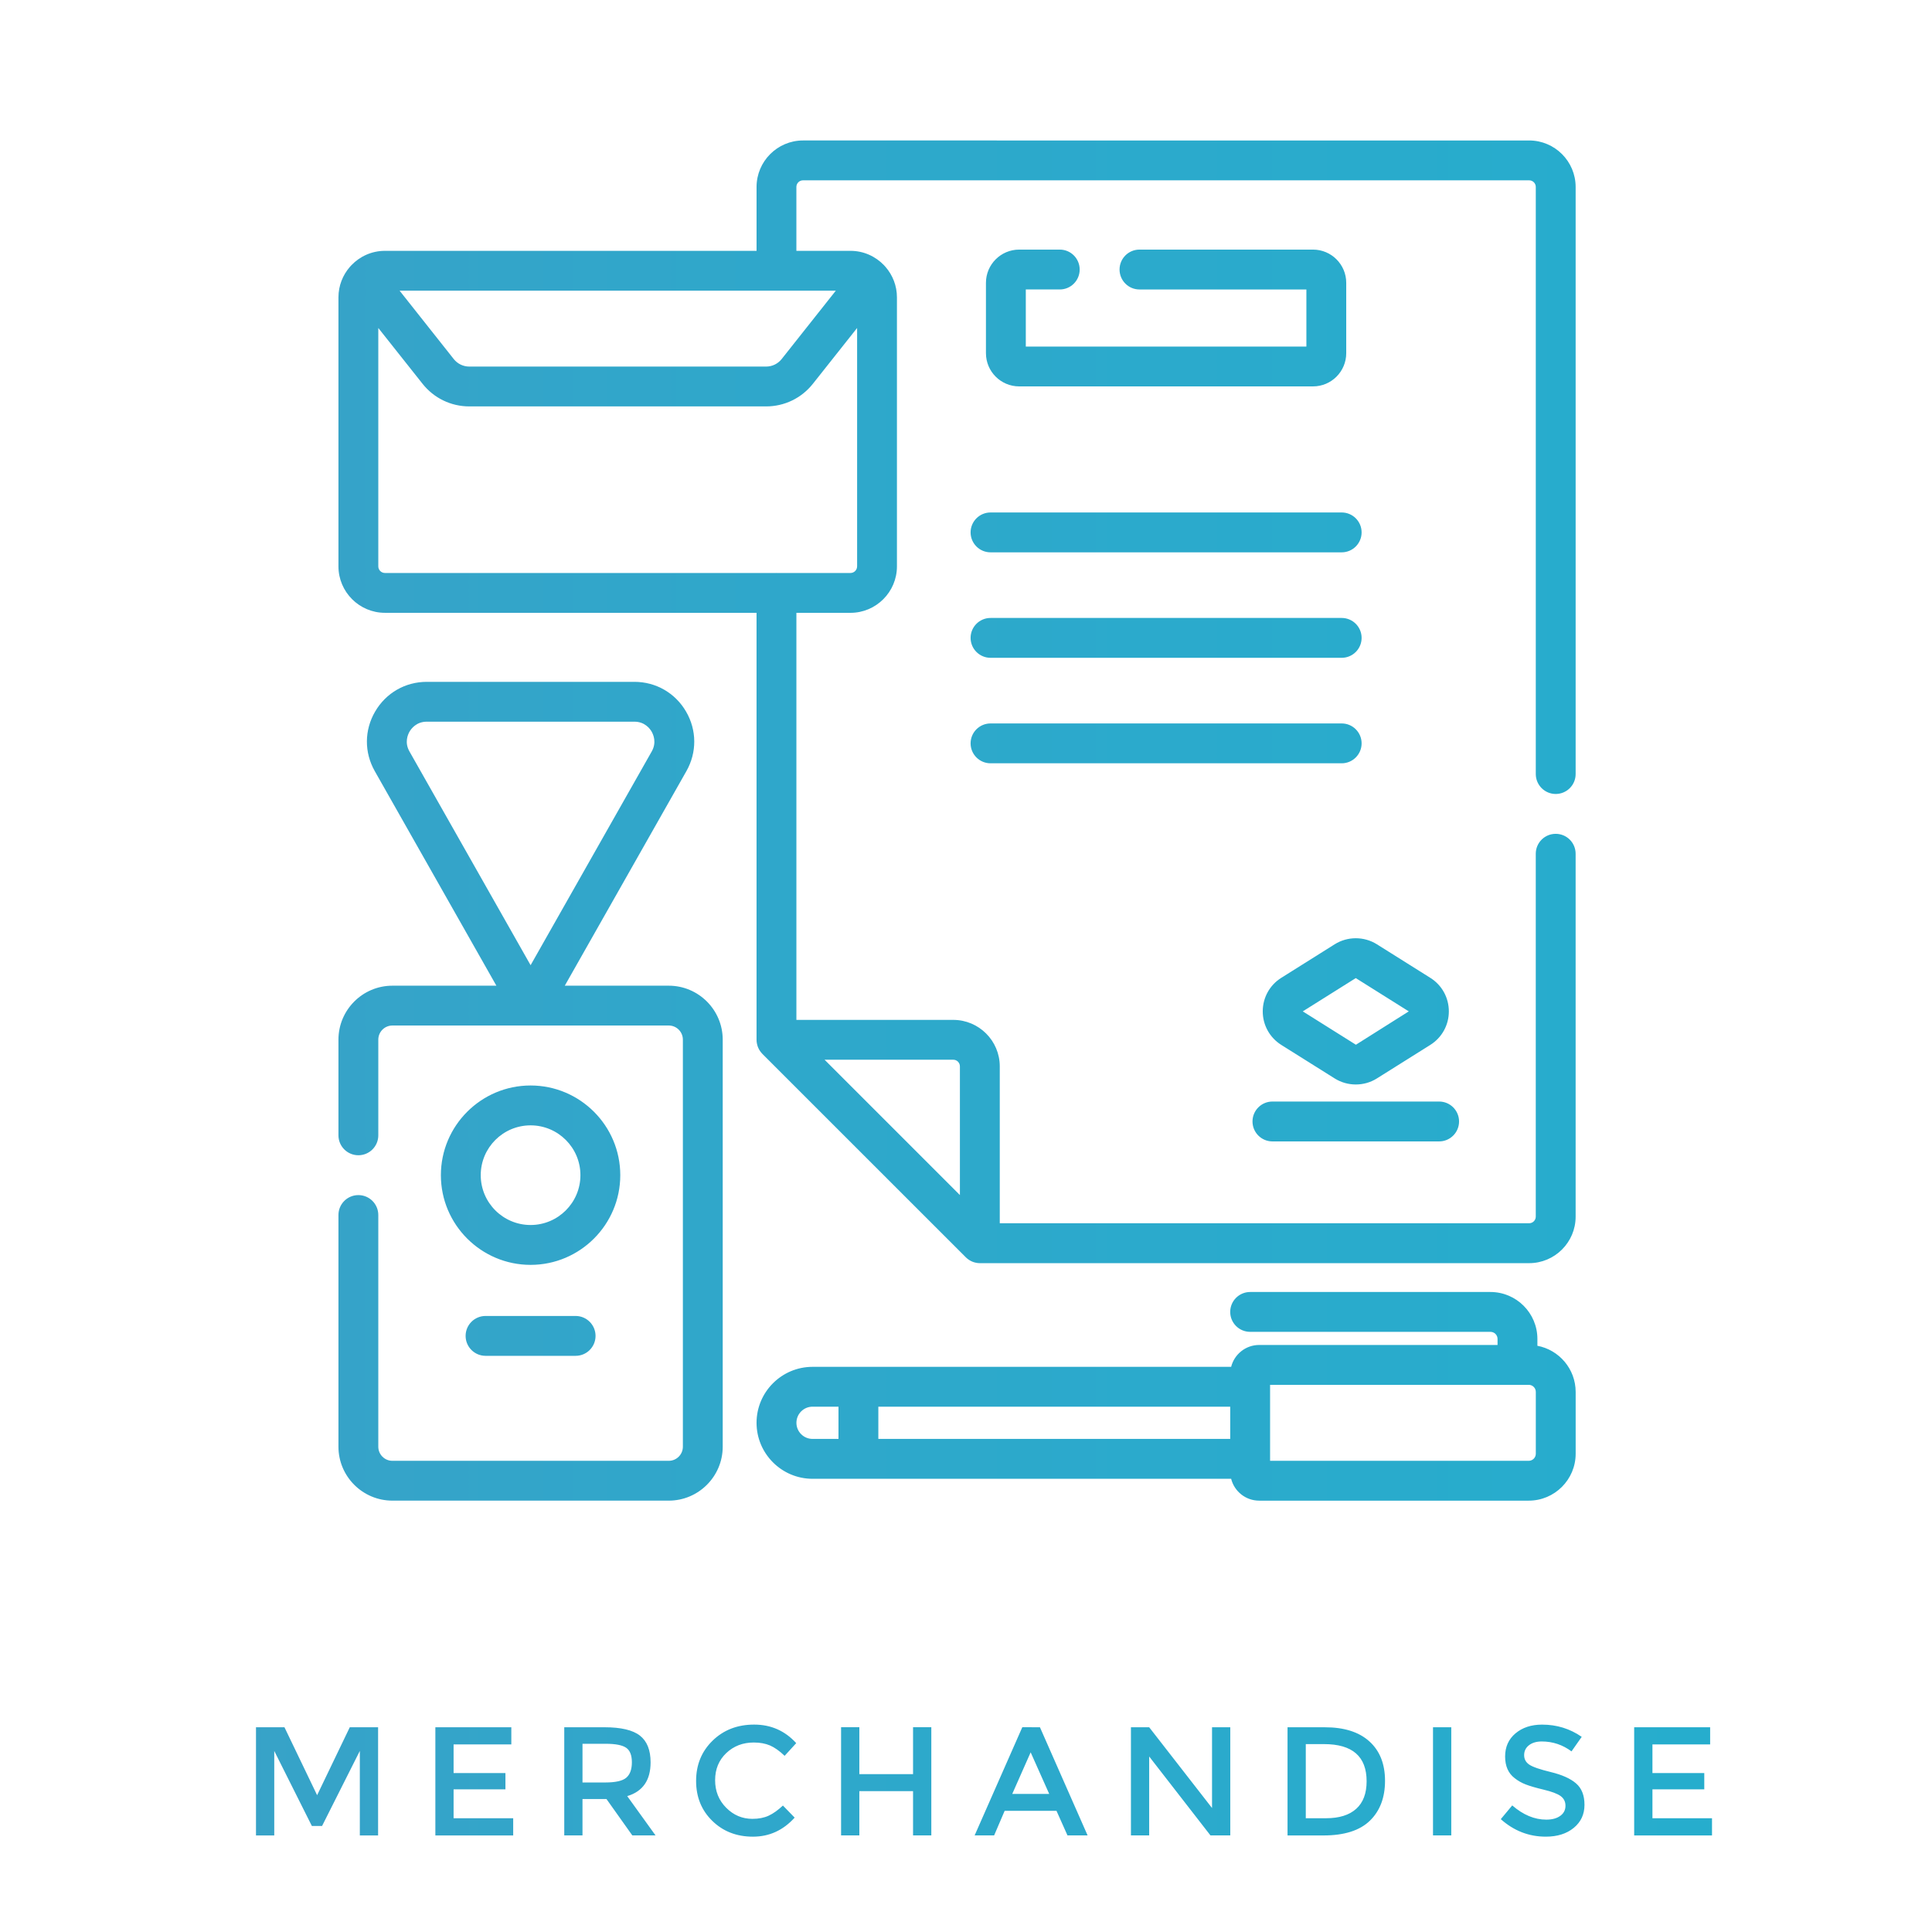 <?xml version="1.0" encoding="utf-8"?>
<!-- Generator: Adobe Illustrator 15.0.0, SVG Export Plug-In . SVG Version: 6.00 Build 0)  -->
<!DOCTYPE svg PUBLIC "-//W3C//DTD SVG 1.1//EN" "http://www.w3.org/Graphics/SVG/1.1/DTD/svg11.dtd">
<svg version="1.1" id="Layer_1" xmlns="http://www.w3.org/2000/svg" xmlns:xlink="http://www.w3.org/1999/xlink" x="0px" y="0px"
	 width="150px" height="150px" viewBox="0 0 150 150" enable-background="new 0 0 150 150" xml:space="preserve">
<g>
	<g>
		<defs>
			<rect id="SVGID_1_" width="150" height="150"/>
		</defs>
		<clipPath id="SVGID_2_">
			<use xlink:href="#SVGID_1_"  overflow="visible"/>
		</clipPath>
		
			<linearGradient id="SVGID_3_" gradientUnits="userSpaceOnUse" x1="-1166.212" y1="-24.912" x2="229.154" y2="-24.912" gradientTransform="matrix(1 0 0 -1 -96.235 51.359)">
			<stop  offset="0" style="stop-color:#B0C320"/>
			<stop  offset="0.066" style="stop-color:#B3BC26"/>
			<stop  offset="0.164" style="stop-color:#BCA736"/>
			<stop  offset="0.284" style="stop-color:#CB8550"/>
			<stop  offset="0.418" style="stop-color:#E05774"/>
			<stop  offset="0.515" style="stop-color:#F13191"/>
			<stop  offset="0.564" style="stop-color:#D54299"/>
			<stop  offset="0.679" style="stop-color:#9768AC"/>
			<stop  offset="0.784" style="stop-color:#6686BA"/>
			<stop  offset="0.876" style="stop-color:#439BC4"/>
			<stop  offset="0.951" style="stop-color:#2EA8CB"/>
			<stop  offset="1" style="stop-color:#26ADCD"/>
		</linearGradient>
		<path clip-path="url(#SVGID_2_)" fill="url(#SVGID_3_)" d="M-963.471,99.507c-0.824-0.829-2.164-0.829-2.994-0.004l-0.125,0.125
			c-0.828,0.825-0.83,2.168-0.004,2.994c0.414,0.415,0.957,0.623,1.5,0.623c0.541,0,1.082-0.206,1.496-0.619l0.125-0.124
			C-962.645,101.676-962.643,100.337-963.471,99.507z M-947.596,64.048c0-1.478-0.061-2.96-0.186-4.442
			c-1.068-12.735-6.641-24.733-15.689-33.783c-10.242-10.239-23.857-15.88-38.34-15.88c-14.48,0-28.098,5.641-38.337,15.88
			c-10.242,10.24-15.881,23.856-15.881,38.339c0,14.482,5.639,28.1,15.881,38.339c9.067,9.069,21.095,14.646,33.858,15.696
			c1.488,0.123,2.975,0.185,4.459,0.185c11.102,0,22-3.403,31.094-9.776c0.957-0.672,1.19-1.992,0.521-2.951
			c-0.674-0.957-1.994-1.189-2.953-0.52c-19.879,13.936-46.791,11.567-63.985-5.628c-19.488-19.489-19.488-51.2,0-70.688
			c9.218-9.218,21.171-14.073,33.271-14.57c0.539,13.661,6.111,26.428,15.836,36.152c9.736,9.736,22.525,15.312,36.209,15.836
			c-0.379,9.222-3.315,18.408-8.914,26.447c-0.668,0.959-0.432,2.28,0.527,2.949c0.959,0.667,2.279,0.432,2.949-0.527
			c6.328-9.086,9.695-19.961,9.682-31.032C-947.596,64.064-947.594,64.056-947.596,64.048z M-999.402,17.462l44.291,44.292
			C-978.365,59.243-996.891,40.718-999.402,17.462z M-996.375,14.499c10.932,1.186,21.547,5.956,29.908,14.319
			c8.334,8.333,13.185,18.965,14.379,29.971L-996.375,14.499z M-990.686,58.033c-0.002-0.002-0.004-0.005-0.006-0.01l-9.447-12.106
			c-0.402-0.515-1.018-0.817-1.67-0.817c-0.652,0-1.271,0.303-1.672,0.817l-9.402,12.045c-0.021,0.027-0.043,0.057-0.064,0.086
			c-2.041,2.533-3.16,5.711-3.16,8.971c0,7.884,6.414,14.297,14.299,14.297c7.883,0,14.297-6.414,14.297-14.297
			C-987.512,63.755-988.639,60.568-990.686,58.033z M-1001.811,77.082c-5.08,0-9.291-3.785-9.967-8.685h12.139
			c1.17,0,2.119-0.948,2.119-2.118s-0.949-2.117-2.119-2.117h-11.818c0.381-1.289,1.02-2.5,1.885-3.547
			c0.045-0.057,0.088-0.115,0.127-0.173l7.635-9.78l7.744,9.928c0.02,0.026,0.041,0.05,0.061,0.076
			c1.479,1.812,2.26,4.011,2.26,6.353C-991.746,72.566-996.262,77.082-1001.811,77.082z M-1041.521,64.162
			c0-1.17-0.949-2.118-2.119-2.118c-1.168,0-2.117,0.948-2.117,2.118v0.167c0.004,1.168,0.951,2.11,2.117,2.11
			c0.004,0,0.006,0,0.01,0c1.17-0.005,2.113-0.958,2.109-2.127V64.162z M-1029.889,92.243c-5.202-5.205-8.851-11.714-10.55-18.828
			c-0.271-1.138-1.412-1.84-2.549-1.568c-1.139,0.271-1.842,1.414-1.57,2.552c1.879,7.876,5.916,15.082,11.674,20.841
			c0.414,0.412,0.954,0.619,1.495,0.619c0.543,0,1.086-0.207,1.5-0.619C-1029.062,94.411-1029.062,93.07-1029.889,92.243z
			 M-1027.713,133.9l2.596,6.345l2.559-6.345h1.549l-3.375,8.397h-1.527l-3.387-8.397H-1027.713z M-1017.404,133.9h1.418v8.397
			h-1.418V133.9z M-1005.246,140.172V133.9h1.418v8.397h-1.537l-4.758-6.128v6.128h-1.418V133.9h1.418L-1005.246,140.172z
			 M-999.383,133.9h1.418v8.397h-1.418V133.9z M-993.52,142.298V133.9h1.418v7.053h3.834v1.346L-993.52,142.298L-993.52,142.298z
			 M-983.199,135.3c-0.246,0.195-0.371,0.45-0.371,0.763c0,0.313,0.131,0.56,0.396,0.738c0.266,0.182,0.826,0.375,1.688,0.584
			c0.861,0.209,1.51,0.5,1.947,0.877c0.436,0.377,0.654,0.932,0.654,1.664s-0.276,1.326-0.83,1.784
			c-0.551,0.455-1.277,0.685-2.174,0.685c-1.314,0-2.479-0.453-3.496-1.356l0.889-1.069c0.85,0.736,1.73,1.104,2.645,1.104
			c0.457,0,0.818-0.098,1.086-0.293c0.268-0.196,0.402-0.457,0.402-0.78c0-0.325-0.125-0.577-0.377-0.757
			c-0.252-0.182-0.688-0.346-1.305-0.493c-0.617-0.147-1.084-0.284-1.406-0.409c-0.32-0.123-0.604-0.285-0.853-0.486
			c-0.498-0.375-0.744-0.937-0.744-1.683c0-0.743,0.268-1.343,0.803-1.796c0.537-0.452,1.227-0.68,2.066-0.68
			c1.139,0,2.164,0.318,3.076,0.951l-0.791,1.127c-0.691-0.512-1.459-0.768-2.309-0.768
			C-982.617,135.006-982.949,135.104-983.199,135.3z M-1143.088,58.302c1.34,0,2.428,1.086,2.428,2.427
			c0,1.34-1.088,2.425-2.428,2.425c-1.338,0-2.424-1.085-2.424-2.425C-1145.512,59.388-1144.426,58.302-1143.088,58.302z
			 M-1138.242,117.975l-2.42-34.285V71.644c0-1.335-1.088-2.425-2.426-2.425c-1.336,0-2.426,1.09-2.426,2.425v9.625h-4.852V16.451
			l4.852,1.211V49.81c0,1.341,1.09,2.428,2.426,2.428c1.338,0,2.426-1.087,2.426-2.428V15.766c0-1.114-0.756-2.083-1.838-2.352
			l-9.703-2.427c-0.713-0.179-1.502-0.012-2.082,0.443c-0.582,0.455-0.932,1.171-0.932,1.911v4.852h-4.852v-2.428
			c0-1.339-1.088-2.424-2.426-2.424h-75.689c-1.342,0-2.428,1.085-2.428,2.424v2.428h-4.853v-4.852c0-0.747-0.344-1.452-0.934-1.913
			c-0.588-0.458-1.357-0.621-2.082-0.441l-9.703,2.425c-1.08,0.271-1.838,1.242-1.838,2.354v67.923l-2.42,34.283
			c-0.047,0.672,0.188,1.332,0.646,1.823c0.459,0.493,1.103,0.772,1.773,0.772h14.557c0.674,0,1.314-0.279,1.775-0.772
			c0.457-0.491,0.691-1.151,0.645-1.823l-2.42-34.283V44.879h4.852v2.425c0,1.341,1.086,2.428,2.428,2.428h75.689
			c1.338,0,2.426-1.087,2.426-2.428v-2.425h4.852v38.811l-2.422,34.285c-0.045,0.666,0.189,1.33,0.646,1.823
			c0.459,0.49,1.104,0.771,1.777,0.771h14.555c0.67,0,1.316-0.28,1.775-0.771C-1138.43,119.305-1138.193,118.641-1138.242,117.975z
			 M-1250.316,16.448V81.27h-4.852V17.662L-1250.316,16.448z M-1257.416,115.717l2.084-29.596h5.182l2.084,29.596H-1257.416z
			 M-1245.463,40.028V23.044h4.852v16.983L-1245.463,40.028L-1245.463,40.028z M-1164.92,44.879h-70.84V18.194h70.84V44.879z
			 M-1160.068,40.028V23.044h4.852v16.983L-1160.068,40.028L-1160.068,40.028z M-1152.615,115.717l2.086-29.596h5.182l2.084,29.596
			H-1152.615z M-1221.84,136.628c0,1.384-0.605,2.259-1.814,2.618l2.199,3.052h-1.803l-2.006-2.823h-1.861v2.823h-1.418V133.9h3.123
			c1.281,0,2.199,0.217,2.75,0.648C-1222.115,134.982-1221.84,135.674-1221.84,136.628z M-1223.727,137.818
			c0.289-0.25,0.434-0.647,0.434-1.196c0-0.55-0.148-0.925-0.445-1.129c-0.297-0.205-0.824-0.308-1.586-0.308h-1.801v3.004h1.766
			C-1224.559,138.189-1224.014,138.066-1223.727,137.818z M-1211.783,133.9v1.322h-4.482v2.307h4.025v1.236h-4.025v2.211h4.627
			v1.321h-6.043V133.9H-1211.783z M-1213.791,133.204h-1.225l-1.465-1.153l1.418-0.59L-1213.791,133.204z M-1204.635,135.197v7.102
			h-1.418v-7.102h-2.547V133.9h6.512v1.297H-1204.635z M-1191.48,141.139c-0.848,0.83-1.896,1.244-3.146,1.244
			s-2.299-0.414-3.148-1.244c-0.85-0.828-1.273-1.861-1.273-3.1s0.424-2.271,1.273-3.1c0.85-0.83,1.898-1.244,3.148-1.244
			s2.299,0.414,3.146,1.244c0.85,0.828,1.273,1.86,1.273,3.1C-1190.207,139.277-1190.631,140.311-1191.48,141.139z
			 M-1192.52,135.882c-0.572-0.592-1.275-0.889-2.107-0.889c-0.834,0-1.537,0.297-2.109,0.889c-0.572,0.595-0.859,1.312-0.859,2.157
			s0.287,1.564,0.859,2.156c0.572,0.593,1.275,0.89,2.109,0.89c0.832,0,1.535-0.297,2.107-0.89c0.574-0.592,0.859-1.312,0.859-2.156
			C-1191.66,137.193-1191.945,136.477-1192.52,135.882z M-1186.506,142.298V133.9h1.418v7.053h3.832v1.346L-1186.506,142.298
			L-1186.506,142.298z M-1176.186,135.3c-0.248,0.195-0.371,0.45-0.371,0.763c0,0.313,0.131,0.56,0.395,0.738
			c0.266,0.182,0.828,0.375,1.689,0.584c0.861,0.209,1.51,0.5,1.947,0.877c0.436,0.377,0.654,0.932,0.654,1.664
			s-0.277,1.326-0.83,1.784c-0.551,0.455-1.277,0.685-2.174,0.685c-1.314,0-2.479-0.453-3.496-1.356l0.889-1.069
			c0.848,0.736,1.73,1.104,2.643,1.104c0.457,0,0.818-0.098,1.088-0.293c0.268-0.196,0.402-0.457,0.402-0.78
			c0-0.325-0.127-0.577-0.379-0.757c-0.252-0.182-0.686-0.346-1.303-0.493c-0.617-0.147-1.086-0.284-1.406-0.409
			c-0.32-0.123-0.604-0.285-0.854-0.486c-0.496-0.375-0.744-0.937-0.744-1.683c0-0.743,0.27-1.343,0.805-1.796
			c0.537-0.452,1.227-0.68,2.066-0.68c1.139,0,2.162,0.318,3.076,0.951l-0.793,1.127c-0.689-0.512-1.457-0.768-2.307-0.768
			C-1175.604,135.006-1175.938,135.104-1176.186,135.3z M-805.582,101.34l-16.191-3.688c-0.309-0.068-0.631-0.068-0.939,0
			l-23.705,5.396c-1.141,0.26-1.854,1.395-1.594,2.534c0.225,0.981,1.096,1.646,2.061,1.646c0.156,0,0.314-0.017,0.473-0.053
			l23.234-5.289l15.723,3.579c1.139,0.259,2.273-0.454,2.533-1.594C-803.73,102.732-804.443,101.6-805.582,101.34z
			 M-796.465,104.702c-0.029-0.138-0.068-0.271-0.121-0.396c-0.055-0.131-0.119-0.252-0.195-0.367
			c-0.076-0.117-0.164-0.225-0.264-0.32c-0.096-0.098-0.205-0.188-0.32-0.264c-0.115-0.076-0.236-0.142-0.365-0.193
			c-0.127-0.055-0.262-0.096-0.395-0.122c-0.275-0.054-0.555-0.054-0.826,0c-0.137,0.026-0.27,0.067-0.4,0.122
			c-0.127,0.053-0.248,0.117-0.363,0.193c-0.115,0.076-0.225,0.166-0.32,0.264c-0.395,0.395-0.621,0.939-0.621,1.494
			c0,0.138,0.014,0.277,0.041,0.416c0.027,0.133,0.066,0.266,0.119,0.395c0.055,0.127,0.119,0.251,0.195,0.365
			c0.078,0.115,0.168,0.225,0.266,0.322c0.098,0.099,0.205,0.186,0.32,0.264c0.115,0.076,0.236,0.143,0.363,0.195
			c0.131,0.051,0.264,0.094,0.4,0.119c0.135,0.027,0.273,0.041,0.412,0.041c0.557,0,1.102-0.226,1.494-0.619
			c0.1-0.098,0.188-0.207,0.264-0.322c0.076-0.114,0.141-0.238,0.195-0.365c0.053-0.129,0.092-0.262,0.121-0.395
			c0.027-0.139,0.043-0.277,0.043-0.416S-796.438,104.834-796.465,104.702z M-780.08,11.017c-0.428-0.4-1.002-0.604-1.588-0.565
			c-0.832,0.056-1.664,0.111-2.496,0.165c-0.002,0-0.002,0-0.002,0c-12.664,0.806-25.477,1.225-38.078,1.242
			c-12.604-0.018-25.414-0.437-38.08-1.242c-0.832-0.054-1.664-0.109-2.496-0.165c-0.586-0.036-1.16,0.165-1.588,0.565
			c-0.43,0.4-0.674,0.96-0.674,1.546v12.799c0,1.113,0.863,2.035,1.975,2.112c0.838,0.056,1.678,0.111,2.514,0.165
			c4.457,0.283,8.971,0.522,13.449,0.709v2.962h-7.27c-1.168,0-2.115,0.947-2.115,2.116v83.249c0,0.653,0.301,1.269,0.814,1.669
			c0.513,0.401,1.186,0.543,1.816,0.385l31.654-7.949l31.654,7.949c0.17,0.043,0.344,0.064,0.516,0.064
			c0.465,0,0.926-0.156,1.301-0.449c0.514-0.4,0.814-1.016,0.814-1.669V33.426c0-1.169-0.947-2.116-2.115-2.116h-7.27v-2.962
			c4.479-0.187,8.992-0.426,13.447-0.709c0.84-0.054,1.678-0.109,2.518-0.165c1.109-0.077,1.973-0.999,1.973-2.112V12.563
			C-779.406,11.977-779.65,11.417-780.08,11.017z M-792.191,35.542v78.422l-29.537-7.42c-0.168-0.041-0.344-0.062-0.516-0.062
			c-0.174,0-0.346,0.021-0.516,0.062l-29.537,7.42V35.542h5.152v5.729c0,1.171,0.947,2.117,2.117,2.117H-836
			c1.17,0,2.117-0.946,2.117-2.117v-5.729h23.277v5.729c0,1.171,0.947,2.117,2.117,2.117h9.025c1.172,0,2.119-0.946,2.119-2.117
			v-5.729H-792.191z M-842.912,39.156V25.612h4.797v13.544H-842.912z M-810.605,31.31h-23.277v-2.546
			c3.883,0.079,7.789,0.122,11.641,0.128c3.85-0.006,7.754-0.049,11.637-0.128L-810.605,31.31L-810.605,31.31z M-806.373,39.156
			V25.612h4.797v13.544H-806.373z M-783.641,23.381c-0.174,0.013-0.35,0.022-0.525,0.033c-4.365,0.279-8.789,0.513-13.178,0.698
			v-0.617c0-1.168-0.947-2.116-2.119-2.116h-9.025c-1.17,0-2.117,0.948-2.117,2.116v1.033c-3.885,0.082-7.791,0.124-11.637,0.13
			c-3.85-0.006-7.754-0.048-11.641-0.13v-1.033c0-1.168-0.947-2.116-2.117-2.116h-9.027c-1.17,0-2.117,0.948-2.117,2.116v0.617
			c-4.389-0.186-8.812-0.419-13.18-0.698c-0.174-0.011-0.35-0.021-0.523-0.033v-8.558c0.084,0.005,0.17,0.01,0.254,0.016
			c12.42,0.791,24.982,1.212,37.35,1.25c0.039,0.002,0.074,0.003,0.111,0.003h1.777c0.037,0,0.074-0.001,0.111-0.003
			c12.369-0.038,24.928-0.459,37.348-1.25c0.086-0.006,0.172-0.011,0.256-0.016L-783.641,23.381L-783.641,23.381z M-847.248,142.298
			V133.9h1.418v7.053h3.834v1.346L-847.248,142.298L-847.248,142.298z M-831.689,141.139c-0.85,0.83-1.896,1.244-3.146,1.244
			s-2.299-0.414-3.148-1.244c-0.85-0.828-1.273-1.861-1.273-3.1s0.424-2.271,1.273-3.1c0.85-0.83,1.898-1.244,3.148-1.244
			s2.297,0.414,3.146,1.244c0.85,0.828,1.273,1.86,1.273,3.1C-830.416,139.277-830.84,140.311-831.689,141.139z M-832.729,135.882
			c-0.572-0.592-1.275-0.889-2.107-0.889c-0.834,0-1.537,0.297-2.109,0.889c-0.572,0.595-0.859,1.312-0.859,2.157
			s0.287,1.564,0.859,2.156c0.572,0.593,1.275,0.89,2.109,0.89c0.832,0,1.535-0.297,2.107-0.89c0.574-0.592,0.859-1.312,0.859-2.156
			C-831.869,137.193-832.154,136.477-832.729,135.882z M-820.42,140.172V133.9h1.418v8.397h-1.539l-4.756-6.128v6.128h-1.418V133.9
			h1.418L-820.42,140.172z M-808.658,133.9v1.334h-4.48v2.223h4.025v1.262h-4.025v2.246h4.625v1.334h-6.043V133.9H-808.658z
			 M-802.963,135.3c-0.248,0.195-0.371,0.45-0.371,0.763c0,0.313,0.131,0.56,0.395,0.738c0.266,0.182,0.828,0.375,1.689,0.584
			c0.859,0.209,1.51,0.5,1.945,0.877c0.438,0.377,0.654,0.932,0.654,1.664s-0.275,1.326-0.828,1.784
			c-0.553,0.455-1.277,0.685-2.174,0.685c-1.314,0-2.48-0.453-3.496-1.356l0.889-1.069c0.848,0.736,1.729,1.104,2.643,1.104
			c0.457,0,0.818-0.098,1.088-0.293c0.268-0.196,0.402-0.457,0.402-0.78c0-0.325-0.127-0.577-0.379-0.757
			c-0.252-0.182-0.688-0.346-1.303-0.493c-0.617-0.147-1.086-0.284-1.406-0.409c-0.32-0.123-0.605-0.285-0.854-0.486
			c-0.496-0.375-0.744-0.937-0.744-1.683c0-0.743,0.268-1.343,0.805-1.796c0.537-0.452,1.225-0.68,2.066-0.68
			c1.137,0,2.162,0.318,3.076,0.951l-0.793,1.127c-0.689-0.512-1.459-0.768-2.307-0.768
			C-802.381,135.006-802.715,135.104-802.963,135.3z M-678.1,39.208c-0.887,0-1.604,0.72-1.604,1.605v57.725
			c0,1.591,1.295,2.885,2.887,2.885h46.395c1.592,0,2.885-1.294,2.885-2.885V19.82c0-1.592-1.293-2.887-2.885-2.887h-46.395
			c-1.592,0-2.887,1.295-2.887,2.887v13.509c0,0.886,0.717,1.604,1.604,1.604c0.887,0,1.605-0.718,1.605-1.604V20.141h45.752v78.074
			h-45.752V40.813C-676.494,39.927-677.213,39.208-678.1,39.208z M-618.234,105.045h-2.459V91.711c0-0.887-0.719-1.605-1.604-1.605
			c-0.887,0-1.605,0.72-1.605,1.605v13.334c-3.039,0-57.314,0-59.436,0V14.27c0-0.527,0.432-0.959,0.961-0.959h57.514
			c0.529,0,0.961,0.432,0.961,0.959v69.957c0,0.887,0.719,1.605,1.605,1.605c0.885,0,1.604-0.721,1.604-1.605V14.27
			c0-2.298-1.871-4.166-4.17-4.166h-57.514c-2.297,0-4.168,1.868-4.168,4.166v90.775h-2.459c-1.709,0-3.1,1.391-3.1,3.1v8.324
			c0,1.709,1.391,3.1,3.1,3.1h70.77c1.707,0,3.1-1.391,3.1-3.1v-8.324C-615.135,106.436-616.527,105.045-618.234,105.045z
			 M-618.344,116.361h-70.553v-8.106h70.553V116.361z M-658.561,31.149c-0.248-0.6-0.832-0.99-1.482-0.99
			c-0.648,0-1.234,0.391-1.48,0.99l-3.514,8.513c-0.004,0.004-0.006,0.007-0.008,0.014l-1.332,3.224
			c-0.338,0.817,0.053,1.756,0.871,2.094c0.818,0.338,1.756-0.054,2.094-0.871l0.92-2.228h4.898l0.92,2.228
			c0.338,0.817,1.275,1.209,2.094,0.871c0.82-0.338,1.211-1.276,0.871-2.094L-658.561,31.149z M-661.168,38.686l1.125-2.724
			l1.125,2.724H-661.168z M-648.229,30.159h-1.584c-0.887,0-1.607,0.719-1.607,1.604V43.51c0,0.886,0.721,1.604,1.607,1.604h1.584
			c4.129,0,7.488-3.354,7.488-7.479C-640.74,33.513-644.1,30.159-648.229,30.159z M-648.211,41.906v-8.54
			c2.352,0.01,4.262,1.922,4.262,4.271C-643.949,39.985-645.859,41.899-648.211,41.906z M-673.5,75.38
			c0,2.226,1.812,4.037,4.041,4.037h0.322v10.604c0,2.322,1.889,4.211,4.213,4.211c2.324,0,4.215-1.889,4.215-4.211v-10.15
			l11.619,2.938c1.785,0.449,3.514-0.896,3.514-2.733V64.733c0-1.838-1.729-3.185-3.514-2.732l-13.422,3.392h-6.947
			c-2.229,0-4.041,1.811-4.041,4.035V75.38L-673.5,75.38z M-660.709,68.244l11.926-3.014v14.346l-11.926-3.012V68.244z
			 M-663.916,90.023c0,0.555-0.451,1.004-1.008,1.004c-0.555,0-1.008-0.449-1.008-1.004V79.417h2.016V90.023z M-670.293,69.427
			c0-0.458,0.373-0.829,0.834-0.829h5.543v7.611c-2.293,0-2.967,0-5.543,0c-0.461,0-0.834-0.373-0.834-0.829V69.427z
			 M-633.738,72.403c0-0.885-0.719-1.604-1.605-1.604h-6.412c-0.885,0-1.602,0.719-1.602,1.604c0,0.887,0.717,1.604,1.602,1.604
			h6.412C-634.457,74.007-633.738,73.29-633.738,72.403z M-641.455,67.525l5.738-3.893c0.732-0.499,0.924-1.493,0.426-2.227
			c-0.498-0.735-1.494-0.926-2.229-0.428l-5.736,3.894c-0.732,0.496-0.924,1.494-0.428,2.227
			C-643.188,67.829-642.189,68.023-641.455,67.525z M-643.256,79.938l5.736,3.892c0.277,0.188,0.59,0.276,0.898,0.276
			c0.516,0,1.02-0.246,1.33-0.703c0.498-0.731,0.307-1.729-0.426-2.228l-5.738-3.894c-0.734-0.496-1.73-0.305-2.229,0.428
			C-644.182,78.443-643.988,79.439-643.256,79.938L-643.256,79.938z M-639.508,24.122h-28.221c-2.535,0-4.598,2.062-4.598,4.592
			V46.56c0,2.531,2.062,4.591,4.598,4.591h9.021l2.732,5.089c0.469,0.867,1.367,1.405,2.355,1.405c0.986,0,1.887-0.538,2.354-1.405
			l2.734-5.089h9.023c2.535,0,4.594-2.06,4.594-4.591V28.713C-634.914,26.183-636.973,24.122-639.508,24.122z M-638.119,46.559
			c0,0.762-0.623,1.384-1.389,1.384h-9.982c-0.59,0-1.131,0.326-1.412,0.845l-2.717,5.057l-2.719-5.057
			c-0.279-0.521-0.82-0.845-1.412-0.845h-9.979c-0.768,0-1.391-0.622-1.391-1.384V28.713c0-0.764,0.623-1.384,1.391-1.384h28.221
			c0.766,0,1.389,0.62,1.389,1.384V46.559L-638.119,46.559z M-684.369,134.999c0.809,0.733,1.213,1.754,1.213,3.06
			c0,1.305-0.393,2.34-1.176,3.1c-0.785,0.762-1.988,1.142-3.605,1.142h-2.787V133.9h2.883
			C-686.336,133.9-685.178,134.268-684.369,134.999z M-684.586,138.094c0-1.924-1.102-2.885-3.305-2.885h-1.416v5.755h1.574
			c1.016,0,1.795-0.241,2.336-0.726C-684.855,139.754-684.586,139.038-684.586,138.094z M-679.432,133.9h1.418v8.397h-1.418V133.9z
			 M-671.982,135.3c-0.248,0.195-0.371,0.45-0.371,0.763c0,0.313,0.131,0.56,0.395,0.738c0.266,0.182,0.828,0.375,1.689,0.584
			c0.861,0.209,1.51,0.5,1.945,0.877c0.438,0.377,0.654,0.932,0.654,1.664s-0.275,1.326-0.828,1.784
			c-0.553,0.455-1.277,0.685-2.174,0.685c-1.314,0-2.479-0.453-3.496-1.356l0.889-1.069c0.848,0.736,1.73,1.104,2.643,1.104
			c0.457,0,0.818-0.098,1.088-0.293c0.268-0.196,0.402-0.457,0.402-0.78c0-0.325-0.127-0.577-0.379-0.757
			c-0.252-0.182-0.686-0.346-1.303-0.493c-0.617-0.147-1.086-0.284-1.406-0.409c-0.32-0.123-0.605-0.285-0.854-0.486
			c-0.496-0.375-0.744-0.937-0.744-1.683c0-0.743,0.268-1.343,0.805-1.796c0.537-0.452,1.225-0.68,2.066-0.68
			c1.137,0,2.162,0.318,3.076,0.951l-0.793,1.127c-0.689-0.512-1.457-0.768-2.307-0.768
			C-671.402,135.006-671.734,135.104-671.982,135.3z M-658.141,134.633c0.584,0.488,0.877,1.241,0.877,2.26
			c0,1.018-0.299,1.762-0.895,2.233c-0.598,0.474-1.512,0.709-2.746,0.709h-1.49v2.463h-1.418V133.9h2.883
			C-659.654,133.9-658.727,134.145-658.141,134.633z M-659.145,138.1c0.285-0.301,0.426-0.742,0.426-1.32
			c0-0.582-0.18-0.993-0.539-1.232c-0.361-0.24-0.926-0.359-1.695-0.359h-1.441v3.363h1.646
			C-659.965,138.55-659.43,138.398-659.145,138.1z M-653.6,142.298V133.9h1.418v7.053h3.832v1.346L-653.6,142.298L-653.6,142.298z
			 M-640.875,133.9l3.699,8.397h-1.561l-0.855-1.909h-4.023l-0.816,1.909h-1.516l3.701-8.397H-640.875z M-640.156,139.08
			l-1.441-3.232l-1.43,3.232H-640.156z M-630.988,137.721l2.295-3.82h1.551l-3.148,5.082v3.315h-1.418v-3.315l-3.123-5.082h1.549
			L-630.988,137.721z M-622.133,135.3c-0.248,0.195-0.373,0.45-0.373,0.763c0,0.313,0.133,0.56,0.396,0.738
			c0.266,0.182,0.826,0.375,1.688,0.584c0.861,0.209,1.512,0.5,1.947,0.877c0.438,0.377,0.654,0.932,0.654,1.664
			s-0.275,1.326-0.828,1.784c-0.553,0.455-1.277,0.685-2.176,0.685c-1.312,0-2.479-0.453-3.496-1.356l0.891-1.069
			c0.848,0.736,1.729,1.104,2.643,1.104c0.457,0,0.818-0.098,1.088-0.293c0.268-0.196,0.402-0.457,0.402-0.78
			c0-0.325-0.127-0.577-0.379-0.757c-0.252-0.182-0.688-0.346-1.303-0.493c-0.617-0.147-1.086-0.284-1.406-0.409
			c-0.32-0.123-0.604-0.285-0.854-0.486c-0.498-0.375-0.744-0.937-0.744-1.683c0-0.743,0.268-1.343,0.805-1.796
			c0.537-0.452,1.225-0.68,2.066-0.68c1.137,0,2.162,0.318,3.074,0.951l-0.791,1.127c-0.691-0.512-1.459-0.768-2.309-0.768
			C-621.553,135.006-621.885,135.104-622.133,135.3z M-270.459,114.963h-8.85c-3.254,0-5.9-2.646-5.9-5.9
			c0-2.742,1.881-5.056,4.426-5.711v-2.449c0-0.559-0.406-1.043-0.967-1.152c-4.713-0.916-9.123-2.742-13.111-5.43
			c-0.479-0.322-1.113-0.271-1.508,0.129l-1.746,1.744c1.219,2.119,1.062,4.851-0.539,6.762c-1.062,1.271-2.619,2.041-4.268,2.113
			c-1.65,0.072-3.266-0.555-4.432-1.723l-6.26-6.257c-1.113-1.114-1.729-2.597-1.729-4.171c0-1.578,0.615-3.059,1.729-4.173
			c1.115-1.116,2.596-1.728,4.172-1.728c1.072,0,2.1,0.282,2.996,0.814l1.73-1.729c0.396-0.397,0.449-1.031,0.129-1.51
			c-2.688-3.988-4.514-8.398-5.43-13.11c-0.109-0.561-0.594-0.967-1.154-0.967h-2.445c-0.268,1.046-0.82,1.999-1.617,2.77
			c-1.164,1.124-2.693,1.706-4.311,1.65c-3.189-0.113-5.688-2.744-5.688-5.99v-8.755c0-1.612,0.639-3.119,1.799-4.24
			c1.16-1.123,2.689-1.711,4.301-1.654c2.611,0.084,4.814,1.955,5.488,4.421h2.473c0.561,0,1.045-0.408,1.154-0.968
			c0.916-4.712,2.742-9.123,5.43-13.111c0.32-0.478,0.268-1.112-0.129-1.509l-1.73-1.729c-0.896,0.532-1.924,0.815-2.996,0.815
			c-1.576,0-3.057-0.611-4.172-1.728c-2.301-2.301-2.301-6.044,0-8.344l6.258-6.257c2.301-2.303,6.043-2.303,8.344,0
			c1.115,1.112,1.729,2.595,1.729,4.172c0,1.07-0.285,2.099-0.816,2.995l1.73,1.732c0.395,0.395,1.029,0.448,1.508,0.127
			c3.988-2.688,8.398-4.516,13.111-5.431c0.561-0.11,0.967-0.594,0.967-1.154v-2.447c-2.545-0.655-4.426-2.97-4.426-5.712
			c0-3.255,2.646-5.9,5.9-5.9h8.85c3.252,0,5.898,2.646,5.898,5.9c0,2.742-1.881,5.057-4.424,5.712v2.447
			c0,0.561,0.406,1.044,0.967,1.154c4.711,0.915,9.121,2.742,13.109,5.431c0.479,0.321,1.113,0.268,1.51-0.127l1.73-1.732
			c-1.334-2.262-1.029-5.229,0.91-7.167c2.301-2.303,6.045-2.303,8.346,0l6.256,6.257c2.301,2.3,2.301,6.043,0,8.344
			c-1.113,1.115-2.596,1.728-4.172,1.728c-1.07,0-2.1-0.283-2.996-0.815l-1.73,1.729c-0.396,0.396-0.449,1.031-0.129,1.509
			c2.688,3.988,4.516,8.399,5.432,13.11c0.107,0.561,0.594,0.969,1.152,0.969h2.469c0.639-2.361,2.678-4.183,5.162-4.403l0,0
			c1.652-0.146,3.297,0.41,4.514,1.525c1.217,1.114,1.916,2.701,1.916,4.352v8.85c0,1.652-0.699,3.237-1.916,4.353
			c-1.217,1.114-2.863,1.669-4.514,1.524c-2.484-0.22-4.523-2.041-5.162-4.401h-2.469c-0.559,0-1.045,0.406-1.152,0.967
			c-0.916,4.711-2.744,9.122-5.432,13.11c-0.32,0.479-0.268,1.111,0.129,1.51l1.73,1.729c0.896-0.531,1.926-0.814,2.996-0.814
			c1.576,0,3.059,0.61,4.172,1.728c1.115,1.114,1.729,2.595,1.729,4.173c0,1.574-0.613,3.057-1.729,4.171l-6.256,6.257
			c-1.17,1.168-2.783,1.797-4.436,1.723c-1.648-0.072-3.203-0.844-4.268-2.113c-1.602-1.911-1.756-4.643-0.539-6.762l-1.744-1.744
			c-0.396-0.398-1.031-0.451-1.51-0.129c-3.988,2.688-8.398,4.514-13.109,5.43c-0.561,0.109-0.967,0.594-0.967,1.152v2.449
			c2.543,0.656,4.424,2.969,4.424,5.711C-264.561,112.316-267.207,114.963-270.459,114.963L-270.459,114.963z M-295.541,90.178
			c0.996,0,2.002,0.288,2.877,0.881c3.549,2.391,7.475,4.016,11.664,4.83c2.404,0.465,4.148,2.576,4.148,5.014v3.734
			c0,1.357-1.102,2.461-2.457,2.461c-1.086,0-1.967,0.883-1.967,1.965c0,1.086,0.881,1.967,1.967,1.967h8.85
			c1.084,0,1.967-0.881,1.967-1.967c0-1.082-0.883-1.965-1.967-1.965c-1.357,0-2.459-1.104-2.459-2.461v-3.734
			c0-2.438,1.746-4.549,4.15-5.014c4.189-0.814,8.113-2.439,11.662-4.83c2.035-1.371,4.764-1.117,6.486,0.607l2.707,2.704
			c0.922,0.924,0.922,2.429,0,3.353c-0.752,0.748-0.834,1.938-0.189,2.705c0.363,0.436,0.871,0.686,1.428,0.713
			c0.562,0.022,1.084-0.181,1.479-0.576l6.258-6.258c0.373-0.369,0.576-0.865,0.576-1.389c0-0.525-0.203-1.021-0.576-1.393
			c-0.766-0.768-2.014-0.766-2.781,0l-0.061,0.063c-0.926,0.925-2.428,0.925-3.354,0l-2.703-2.706
			c-1.725-1.724-1.98-4.451-0.609-6.486c2.391-3.549,4.018-7.474,4.83-11.664c0.467-2.404,2.578-4.149,5.016-4.149h3.826
			c1.307,0,2.369,1.062,2.369,2.369c0,1.06,0.781,1.959,1.781,2.047c0.562,0.052,1.1-0.131,1.512-0.506
			c0.412-0.378,0.637-0.894,0.637-1.452v-8.85c0-0.558-0.225-1.073-0.637-1.451c-0.412-0.377-0.951-0.559-1.512-0.507
			c-1,0.088-1.781,0.986-1.781,2.047c0,1.307-1.062,2.37-2.369,2.37h-3.826c-2.438,0-4.549-1.746-5.016-4.15
			c-0.812-4.189-2.439-8.114-4.83-11.663c-1.371-2.036-1.115-4.764,0.609-6.486l2.641-2.643c0.959-0.96,2.52-0.958,3.477,0
			c0.768,0.767,2.016,0.767,2.783,0c0.766-0.768,0.766-2.014,0-2.782l-6.26-6.257c-0.766-0.767-2.014-0.768-2.781,0
			c-0.766,0.767-0.766,2.013,0,2.78c0.959,0.96,0.959,2.519,0,3.477l-2.643,2.643c-1.723,1.724-4.451,1.98-6.486,0.608
			c-3.549-2.392-7.473-4.017-11.662-4.83c-2.404-0.467-4.15-2.578-4.15-5.017v-3.734c0-1.356,1.102-2.459,2.459-2.459
			c1.084,0,1.967-0.883,1.967-1.966c0-1.086-0.883-1.968-1.967-1.968h-8.85c-1.086,0-1.967,0.882-1.967,1.968
			c0,1.083,0.881,1.966,1.967,1.966c1.355,0,2.457,1.103,2.457,2.459v3.734c0,2.438-1.744,4.55-4.15,5.017
			c-4.188,0.813-8.113,2.438-11.662,4.83c-2.035,1.372-4.764,1.115-6.486-0.609l-2.643-2.642c-0.465-0.464-0.721-1.081-0.721-1.738
			s0.256-1.275,0.723-1.738c0.764-0.768,0.764-2.014-0.002-2.782c-0.766-0.767-2.016-0.766-2.781,0l-6.258,6.259
			c-0.768,0.768-0.768,2.015,0,2.781c0.371,0.372,0.865,0.576,1.391,0.576s1.02-0.204,1.391-0.575
			c0.957-0.96,2.518-0.96,3.477-0.001l2.643,2.644c1.723,1.723,1.979,4.45,0.607,6.486c-2.391,3.549-4.016,7.474-4.832,11.663
			c-0.465,2.404-2.576,4.15-5.014,4.15h-3.84c-1.297,0-2.354-1.058-2.354-2.355c0-1.106-0.852-2.035-1.898-2.068
			c-0.537-0.021-1.049,0.177-1.438,0.551c-0.385,0.373-0.598,0.876-0.598,1.414v8.755c0,1.1,0.85,2.023,1.893,2.06
			c0.543,0.021,1.051-0.176,1.439-0.549c0.387-0.375,0.602-0.877,0.602-1.416c0-1.355,1.102-2.458,2.459-2.458h3.734
			c2.438,0,4.549,1.745,5.014,4.149c0.816,4.189,2.441,8.115,4.832,11.664c1.371,2.035,1.115,4.764-0.607,6.486l-2.705,2.705
			c-0.924,0.926-2.428,0.924-3.352,0l-0.062-0.064c-0.371-0.369-0.865-0.573-1.391-0.573s-1.02,0.204-1.391,0.573
			c-0.371,0.373-0.576,0.867-0.576,1.395c0,0.523,0.203,1.02,0.576,1.389l6.258,6.258c0.395,0.396,0.92,0.601,1.479,0.576
			c0.557-0.027,1.064-0.279,1.428-0.713c0.645-0.769,0.562-1.957-0.188-2.705c-0.924-0.924-0.924-2.429,0-3.353l2.705-2.704
			C-298.17,90.684-296.861,90.178-295.541,90.178L-295.541,90.178z M-282.48,56.334c-4.555,0-8.26-3.706-8.26-8.262
			c0-4.555,3.705-8.259,8.26-8.259s8.26,3.704,8.26,8.259C-274.221,52.628-277.926,56.334-282.48,56.334z M-282.48,43.747
			c-2.387,0-4.328,1.941-4.328,4.326c0,2.387,1.941,4.328,4.328,4.328c2.387,0,4.328-1.941,4.328-4.328
			C-278.152,45.688-280.094,43.747-282.48,43.747z M-288.061,84.247c-3.941,0-7.145-3.206-7.145-7.146s3.203-7.146,7.145-7.146
			c3.939,0,7.145,3.206,7.145,7.146C-280.916,81.041-284.121,84.247-288.061,84.247z M-288.061,73.888
			c-1.771,0-3.213,1.439-3.213,3.211c0,1.773,1.441,3.213,3.213,3.213s3.211-1.439,3.211-3.213
			C-284.85,75.327-286.289,73.888-288.061,73.888z M-261.152,82.29c-6.162,0-11.348-4.61-12.061-10.725
			c-0.127-1.081,0.646-2.056,1.723-2.183c1.08-0.125,2.057,0.646,2.182,1.726c0.482,4.133,3.99,7.25,8.156,7.25
			c4.529,0,8.215-3.687,8.215-8.215c0-4.193-3.139-7.703-7.301-8.162c-1.08-0.118-1.857-1.091-1.738-2.169
			c0.119-1.081,1.09-1.856,2.17-1.74c6.158,0.68,10.801,5.87,10.801,12.071C-249.006,76.839-254.453,82.29-261.152,82.29
			L-261.152,82.29z M-263.676,50.04c-0.516,0-1.023-0.209-1.389-0.574c-0.365-0.368-0.576-0.874-0.576-1.391
			c0-0.52,0.211-1.024,0.576-1.39c0.365-0.366,0.873-0.577,1.389-0.577c0.518,0,1.025,0.211,1.391,0.577
			c0.367,0.365,0.578,0.871,0.578,1.39c0,0.517-0.211,1.022-0.578,1.391C-262.65,49.831-263.158,50.04-263.676,50.04z
			 M-274.883,89.986c-0.52,0-1.025-0.209-1.393-0.576c-0.365-0.365-0.576-0.872-0.576-1.391c0-0.518,0.211-1.022,0.576-1.389
			c0.367-0.365,0.871-0.576,1.393-0.576c0.516,0,1.021,0.211,1.389,0.576c0.365,0.365,0.576,0.871,0.576,1.389
			c0,0.519-0.211,1.024-0.576,1.391C-273.861,89.777-274.367,89.986-274.883,89.986z M-296.975,66.611
			c-0.521,0-1.025-0.212-1.393-0.577c-0.368-0.365-0.576-0.872-0.576-1.393c0-0.518,0.209-1.022,0.576-1.388
			c0.365-0.368,0.871-0.577,1.393-0.577c0.516,0,1.023,0.209,1.389,0.577c0.367,0.365,0.578,0.873,0.578,1.388
			c0,0.521-0.211,1.025-0.578,1.393C-295.951,66.399-296.459,66.611-296.975,66.611z M-268.371,64.935
			c-0.518,0-1.025-0.209-1.391-0.575c-0.365-0.365-0.576-0.873-0.576-1.389c0-0.521,0.211-1.026,0.576-1.394
			c0.365-0.365,0.873-0.575,1.391-0.575s1.025,0.21,1.391,0.575c0.365,0.367,0.576,0.872,0.576,1.394
			c0,0.516-0.209,1.021-0.576,1.389C-267.346,64.726-267.854,64.935-268.371,64.935z M-293.578,140.504
			c0.488,0,0.908-0.082,1.262-0.246c0.352-0.164,0.721-0.428,1.105-0.787l0.912,0.938c-0.889,0.983-1.967,1.478-3.238,1.478
			c-1.268,0-2.322-0.408-3.158-1.226c-0.838-0.817-1.256-1.851-1.256-3.101s0.426-2.291,1.279-3.123
			c0.854-0.832,1.93-1.25,3.232-1.25c1.301,0,2.389,0.479,3.262,1.441l-0.9,0.984c-0.402-0.385-0.779-0.652-1.137-0.805
			c-0.355-0.152-0.773-0.229-1.256-0.229c-0.85,0-1.561,0.274-2.139,0.821c-0.576,0.551-0.865,1.25-0.865,2.104
			c0,0.853,0.287,1.565,0.859,2.14C-295.041,140.217-294.363,140.504-293.578,140.504z M-280.051,140.629
			c-0.848,0.83-1.896,1.245-3.146,1.245s-2.299-0.415-3.148-1.245c-0.85-0.828-1.273-1.861-1.273-3.1c0-1.237,0.424-2.27,1.273-3.1
			c0.849-0.828,1.898-1.242,3.148-1.242s2.299,0.414,3.146,1.242c0.85,0.829,1.273,1.861,1.273,3.1
			C-278.777,138.768-279.201,139.801-280.051,140.629z M-281.09,135.374c-0.572-0.593-1.275-0.89-2.107-0.89
			c-0.834,0-1.535,0.297-2.109,0.89c-0.572,0.595-0.859,1.312-0.859,2.157c0,0.845,0.287,1.564,0.859,2.156
			c0.574,0.592,1.275,0.89,2.109,0.89c0.832,0,1.535-0.298,2.107-0.89c0.574-0.592,0.859-1.312,0.859-2.156
			C-280.23,136.686-280.516,135.967-281.09,135.374z M-274.332,133.391l2.596,6.346l2.559-6.346h1.551l-3.377,8.398h-1.525
			l-3.389-8.398H-274.332z M-264.021,133.391h1.416v8.398h-1.416V133.391z M-251.805,134.49c0.811,0.734,1.215,1.754,1.215,3.059
			c0,1.307-0.393,2.34-1.178,3.102c-0.785,0.76-1.986,1.141-3.604,1.141h-2.789v-8.398h2.883
			C-253.77,133.391-252.613,133.758-251.805,134.49z M-252.02,137.584c0-1.922-1.102-2.884-3.305-2.884h-1.418v5.755h1.574
			c1.018,0,1.797-0.242,2.338-0.727C-252.291,139.246-252.02,138.529-252.02,137.584z M-60.836,92.227l5.92,5.922h-19.033v3.597
			h19.033l-5.92,5.921l2.543,2.542l8.988-8.989c0.703-0.701,0.703-1.841,0-2.544l-8.988-8.989L-60.836,92.227z M-43.383,35.215
			h-5.395V13.639c0-0.994-0.805-1.799-1.797-1.799h-7.193c-0.992,0-1.797,0.805-1.797,1.799v21.576h-71.924V13.639
			c0-0.994-0.805-1.799-1.797-1.799h-7.193c-0.992,0-1.799,0.805-1.799,1.799v21.576h-5.393c-0.994,0-1.799,0.805-1.799,1.799
			v35.963c0,0.992,0.805,1.796,1.799,1.796h5.393v5.395h-5.393c-0.994,0-1.799,0.807-1.799,1.799v35.961
			c0,0.994,0.805,1.799,1.799,1.799h104.287c0.994,0,1.799-0.805,1.799-1.799V81.966c0-0.993-0.805-1.799-1.799-1.799h-5.395v-5.395
			h5.395c0.994,0,1.799-0.804,1.799-1.796V37.014C-41.584,36.02-42.389,35.215-43.383,35.215z M-55.969,15.437h3.596v19.778h-3.596
			V15.437z M-138.68,15.437h3.596v19.778h-3.596V15.437z M-45.18,83.764v32.365h-100.693V83.764H-45.18z M-138.68,80.167v-5.395
			h3.596v5.395H-138.68z M-131.488,80.167v-5.395h71.924v5.395H-131.488z M-55.969,80.167v-5.395h3.596v5.395H-55.969z
			 M-45.18,71.178h-100.693V38.811H-45.18V71.178z M-112.236,45.477c0.691-0.715,0.67-1.853-0.043-2.541
			c-0.697-0.673-1.803-0.673-2.498,0l-4.869,4.866h-15.438c-0.992,0-1.799,0.805-1.799,1.798s0.807,1.799,1.799,1.799h11.842
			l-11.842,11.842l-4.123-4.122c-0.715-0.692-1.852-0.672-2.543,0.043c-0.674,0.696-0.674,1.802,0,2.498l5.396,5.395
			c0.701,0.702,1.838,0.702,2.541,0L-112.236,45.477z M-127.365,66.31l17.982-17.98l2.541,2.542l-17.98,17.98L-127.365,66.31z
			 M-60.836,42.936l-8.99,8.99l2.541,2.541l5.922-5.921v19.035h3.596V48.546l5.922,5.921l2.541-2.541l-8.988-8.99
			C-58.996,42.233-60.135,42.233-60.836,42.936z M-130.961,103.016l2.543-2.543l-3.43-3.432c2.385-1.786,2.865-5.167,1.078-7.553
			c-1.787-2.381-5.168-2.865-7.551-1.076c-2.385,1.787-2.867,5.168-1.08,7.551c0.309,0.408,0.67,0.771,1.08,1.078l-3.43,3.432
			l2.543,2.543l2.324-2.324v3.904l-4.867,4.866l2.543,2.543l4.123-4.121l4.123,4.121l2.543-2.543l-4.867-4.866v-3.904
			L-130.961,103.016z M-135.084,94.553c-0.992,0-1.799-0.806-1.799-1.798c0-0.993,0.807-1.799,1.799-1.799s1.799,0.806,1.799,1.799
			S-134.092,94.553-135.084,94.553z M-124.295,87.359h3.596v25.174h-3.596V87.359z M-107.533,97.57
			c2.676-1.313,3.777-4.547,2.463-7.219c-1.314-2.674-4.545-3.777-7.219-2.463c-2.674,1.312-3.777,4.547-2.463,7.221
			c0.525,1.07,1.391,1.936,2.463,2.461l-4.701,12.531c-0.35,0.93,0.121,1.967,1.051,2.315c0.203,0.077,0.418,0.117,0.633,0.114
			h10.789c0.994,0.003,1.801-0.801,1.801-1.797c0-0.215-0.037-0.43-0.115-0.633L-107.533,97.57z M-109.912,90.957
			c0.994,0,1.801,0.805,1.801,1.799c0,0.992-0.807,1.797-1.801,1.797c-0.99,0-1.797-0.805-1.797-1.797
			C-111.709,91.762-110.902,90.957-109.912,90.957z M-112.711,108.936l2.799-7.465l2.801,7.465H-112.711z M-147.199,134.792
			c-0.248,0.194-0.373,0.449-0.373,0.763c0,0.312,0.133,0.559,0.396,0.738c0.266,0.182,0.826,0.374,1.688,0.583
			c0.861,0.208,1.51,0.501,1.947,0.877s0.654,0.933,0.654,1.664c0,0.733-0.275,1.327-0.828,1.785
			c-0.553,0.454-1.277,0.685-2.176,0.685c-1.312,0-2.479-0.451-3.496-1.357l0.889-1.068c0.85,0.736,1.73,1.104,2.645,1.104
			c0.457,0,0.818-0.099,1.086-0.293c0.27-0.196,0.402-0.457,0.402-0.781s-0.125-0.577-0.377-0.756
			c-0.252-0.182-0.688-0.346-1.303-0.494c-0.619-0.146-1.086-0.283-1.408-0.408c-0.318-0.123-0.604-0.285-0.852-0.486
			c-0.498-0.375-0.744-0.937-0.744-1.682s0.268-1.344,0.805-1.797c0.535-0.453,1.225-0.678,2.066-0.678
			c1.137,0,2.162,0.315,3.076,0.947l-0.795,1.131c-0.689-0.514-1.457-0.77-2.307-0.77
			C-146.619,134.498-146.951,134.596-147.199,134.792z M-133.131,133.391v1.334h-4.482v2.223h4.025v1.263h-4.025v2.246h4.627v1.334
			h-6.043v-8.397h5.898V133.391z M-122.727,139.664v-6.271h1.418v8.397h-1.539l-4.756-6.127v6.127h-1.418v-8.397h1.418
			L-122.727,139.664z M-114.039,137.211l2.295-3.82h1.549l-3.148,5.084v3.314h-1.416v-3.314l-3.125-5.084h1.551L-114.039,137.211z
			 M-102.781,133.391l3.699,8.398h-1.561l-0.854-1.91h-4.025l-0.816,1.91h-1.514l3.699-8.398H-102.781z M-102.061,138.57
			l-1.441-3.232l-1.43,3.232H-102.061z M-95.717,141.79v-8.397h1.418v7.053h3.834v1.346L-95.717,141.79L-95.717,141.79z
			 M-81.203,133.391v1.321h-4.482v2.308h4.025v1.237h-4.025v2.21h4.627v1.322h-6.043v-8.398H-81.203z M-83.209,132.695h-1.227
			l-1.465-1.153l1.418-0.59L-83.209,132.695z M-74.055,134.689v7.101h-1.418v-7.101h-2.547v-1.299h6.512v1.299H-74.055z
			 M-67.723,133.391h1.416v8.398h-1.416V133.391z M-58.23,140.504c0.488,0,0.908-0.082,1.26-0.246
			c0.354-0.164,0.721-0.428,1.105-0.787l0.914,0.938c-0.891,0.983-1.969,1.478-3.238,1.478s-2.324-0.408-3.16-1.226
			s-1.256-1.851-1.256-3.101s0.426-2.291,1.279-3.123c0.854-0.832,1.932-1.25,3.232-1.25c1.303,0,2.389,0.479,3.262,1.441
			l-0.9,0.984c-0.4-0.385-0.779-0.652-1.135-0.805c-0.357-0.152-0.775-0.229-1.258-0.229c-0.848,0-1.561,0.274-2.137,0.821
			c-0.578,0.551-0.865,1.25-0.865,2.104c0,0.853,0.285,1.565,0.859,2.14C-59.695,140.217-59.016,140.504-58.23,140.504z
			 M-47.359,133.391l3.701,8.398h-1.562l-0.854-1.91h-4.023l-0.818,1.91h-1.514l3.701-8.398H-47.359z M-46.639,138.57l-1.441-3.232
			l-1.43,3.232H-46.639z M58.746,80.885c0.004,0.038,0.012,0.074,0.018,0.112c0.002,0.013,0.004,0.024,0.006,0.037
			c0.008,0.044,0.02,0.088,0.033,0.131c0,0.004,0.002,0.011,0.004,0.017c0.014,0.043,0.029,0.086,0.045,0.129
			c0.002,0.002,0.004,0.008,0.006,0.012c0.016,0.041,0.035,0.08,0.055,0.117c0.004,0.008,0.008,0.015,0.01,0.021
			c0.02,0.036,0.041,0.071,0.062,0.104c0.006,0.008,0.01,0.018,0.016,0.024c0.021,0.033,0.045,0.062,0.068,0.093
			c0.008,0.01,0.014,0.021,0.021,0.03c0.029,0.034,0.061,0.069,0.094,0.103c0.004,0.004,0.006,0.008,0.008,0.011l15.791,15.788
			c0.002,0.004,0.006,0.008,0.012,0.012c0.031,0.031,0.064,0.062,0.1,0.089c0.012,0.011,0.021,0.019,0.033,0.026
			c0.029,0.021,0.059,0.045,0.088,0.064c0.01,0.006,0.021,0.012,0.031,0.02c0.033,0.021,0.066,0.041,0.1,0.06
			c0.008,0.005,0.016,0.007,0.021,0.011c0.037,0.021,0.076,0.039,0.115,0.055c0.006,0.003,0.01,0.004,0.016,0.006
			c0.043,0.018,0.084,0.033,0.125,0.046c0.006,0.002,0.013,0.002,0.019,0.004c0.043,0.015,0.086,0.024,0.129,0.032
			c0.014,0.003,0.024,0.004,0.037,0.006c0.039,0.007,0.075,0.014,0.112,0.018c0.054,0.006,0.104,0.008,0.154,0.008h42.647
			c1.99,0,3.609-1.619,3.609-3.608V66.284c0-0.854-0.691-1.546-1.547-1.546c-0.854,0-1.547,0.691-1.547,1.546v28.174
			c0,0.284-0.23,0.515-0.516,0.515H77.622v-12.18c0-1.99-1.621-3.609-3.609-3.609H61.832V47.58h4.199
			c1.988,0,3.607-1.619,3.607-3.609V23.084c0-0.901-0.334-1.725-0.881-2.356c-0.039-0.049-0.082-0.097-0.127-0.141
			c-0.658-0.685-1.58-1.112-2.602-1.112h-4.197v-4.96c0-0.284,0.232-0.515,0.516-0.515h56.375c0.284,0,0.516,0.23,0.516,0.515
			v45.581c0,0.855,0.693,1.548,1.547,1.548c0.855,0,1.547-0.692,1.547-1.548V14.515c0-1.989-1.619-3.609-3.609-3.609H62.348
			c-1.988,0-3.609,1.62-3.609,3.609v4.96H29.887c-1.021,0-1.943,0.428-2.6,1.112c-0.047,0.044-0.088,0.092-0.129,0.141
			c-0.547,0.633-0.881,1.455-0.881,2.356V43.97c0,1.99,1.619,3.609,3.609,3.609h28.852V80.73
			C58.738,80.783,58.742,80.833,58.746,80.885L58.746,80.885z M64.893,22.568l-4.205,5.308c-0.295,0.373-0.736,0.585-1.213,0.585
			H36.441c-0.475,0-0.916-0.212-1.213-0.585l-4.203-5.308H64.893z M29.371,43.97V25.464l3.434,4.331
			c0.885,1.118,2.211,1.759,3.637,1.759h23.033c1.428,0,2.754-0.641,3.639-1.759l3.432-4.331V43.97c0,0.284-0.23,0.516-0.514,0.516
			h-5.725c-0.008,0-0.014-0.001-0.021-0.001c-0.006,0-0.012,0.001-0.02,0.001H29.887C29.602,44.486,29.371,44.254,29.371,43.97
			L29.371,43.97z M74.527,82.793v9.991L64.02,82.277h9.994C74.297,82.277,74.527,82.508,74.527,82.793z M51.922,76.529H43.85
			l9.443-16.661c0.822-1.452,0.812-3.181-0.029-4.624c-0.84-1.442-2.34-2.306-4.01-2.306H33.135c-1.67,0-3.17,0.863-4.01,2.306
			c-0.842,1.443-0.852,3.172-0.029,4.624l9.443,16.661h-8.074c-2.309,0-4.188,1.88-4.188,4.189v7.428
			c0,0.854,0.693,1.547,1.547,1.547c0.855,0,1.547-0.691,1.547-1.547v-7.428c0-0.605,0.49-1.097,1.094-1.097h21.459
			c0.602,0,1.094,0.491,1.094,1.097v31.604c0,0.604-0.492,1.095-1.094,1.095H30.465c-0.604,0-1.094-0.491-1.094-1.095V94.334
			c0-0.855-0.691-1.547-1.547-1.547c-0.854,0-1.547,0.691-1.547,1.547v17.986c0,2.311,1.879,4.189,4.188,4.189h21.459
			c2.309,0,4.188-1.88,4.188-4.189V80.719C56.111,78.409,54.232,76.529,51.922,76.529z M31.797,56.801
			c0.135-0.23,0.535-0.77,1.338-0.77h16.119c0.803,0,1.203,0.537,1.338,0.77c0.133,0.23,0.404,0.844,0.008,1.542l-9.404,16.595
			L31.79,58.342C31.393,57.645,31.664,57.033,31.797,56.801L31.797,56.801z M41.195,84.277c-3.84,0-6.965,3.123-6.965,6.963
			s3.125,6.964,6.965,6.964c3.84,0,6.963-3.124,6.963-6.964S45.035,84.277,41.195,84.277z M41.195,95.109
			c-2.135,0-3.871-1.735-3.871-3.869c0-2.135,1.736-3.868,3.871-3.868c2.133,0,3.869,1.733,3.869,3.868
			C45.064,93.374,43.328,95.109,41.195,95.109z M44.691,102.171h-6.994c-0.854,0-1.547,0.692-1.547,1.548
			c0,0.854,0.693,1.547,1.547,1.547h6.994c0.854,0,1.547-0.691,1.547-1.547C46.238,102.865,45.545,102.171,44.691,102.171z
			 M119.363,104.486v-0.532c0-2.009-1.635-3.644-3.646-3.644H97.062c-0.855,0-1.549,0.692-1.549,1.547
			c0,0.855,0.692,1.547,1.549,1.547h18.655c0.306,0,0.552,0.246,0.552,0.55v0.469H97.762c-1.051,0-1.932,0.726-2.176,1.698h-32.5
			c-2.396,0-4.348,1.949-4.348,4.346c0,2.395,1.951,4.346,4.348,4.346h32.5c0.244,0.975,1.125,1.697,2.176,1.697h20.928
			c2.011,0,3.644-1.634,3.644-3.643v-4.801C122.332,106.287,121.051,104.805,119.363,104.486z M95.514,111.717h-27.32v-2.503h27.32
			V111.717z M61.834,110.466c0-0.69,0.561-1.252,1.252-1.252H65.1v2.503h-2.014C62.395,111.717,61.834,111.156,61.834,110.466
			L61.834,110.466z M119.24,112.867c0,0.304-0.248,0.55-0.551,0.55h-20.08v-5.899h20.08c0.303,0,0.551,0.244,0.551,0.549V112.867z
			 M98.791,88.619h12.943c0.854,0,1.547-0.693,1.547-1.549c0-0.854-0.693-1.547-1.547-1.547H98.791
			c-0.854,0-1.547,0.693-1.547,1.547C97.244,87.925,97.938,88.619,98.791,88.619z M103.627,73.313l-4.148,2.605
			c-0.901,0.564-1.44,1.54-1.44,2.605c0,1.063,0.539,2.037,1.44,2.604l4.148,2.604c0.496,0.312,1.066,0.468,1.635,0.468
			c0.57,0,1.141-0.155,1.637-0.468l4.148-2.604c0.902-0.567,1.441-1.541,1.441-2.604c0-1.065-0.539-2.041-1.441-2.605l-4.148-2.605
			C105.904,72.689,104.621,72.689,103.627,73.313L103.627,73.313z M109.377,78.523l-4.105,2.59l-4.125-2.59l4.115-2.584
			L109.377,78.523z M82.281,22.474c0.854,0,1.545-0.693,1.545-1.548c0-0.855-0.691-1.547-1.545-1.547h-3.152
			c-1.424,0-2.58,1.157-2.58,2.578v5.465c0,1.422,1.156,2.578,2.58,2.578h22.814c1.422,0,2.578-1.156,2.578-2.578v-5.465
			c0-1.421-1.156-2.578-2.578-2.578H88.467c-0.854,0-1.545,0.692-1.545,1.547c0,0.854,0.691,1.548,1.545,1.548h12.961v4.432H79.643
			v-4.432H82.281z M75.357,41.335c0,0.854,0.693,1.548,1.547,1.548h27.264c0.854,0,1.547-0.693,1.547-1.548
			s-0.693-1.547-1.547-1.547H76.904C76.051,39.789,75.357,40.482,75.357,41.335z M76.904,51.072h27.264
			c0.854,0,1.547-0.692,1.547-1.547c0-0.854-0.693-1.547-1.547-1.547H76.904c-0.854,0-1.547,0.693-1.547,1.547
			S76.051,51.072,76.904,51.072z M76.904,59.262h27.264c0.854,0,1.547-0.693,1.547-1.547s-0.693-1.547-1.547-1.547H76.904
			c-0.854,0-1.547,0.692-1.547,1.547C75.357,58.569,76.051,59.262,76.904,59.262z M24.213,141.768l-2.92-5.826v6.561h-1.418v-8.398
			h2.211l2.535,5.273l2.535-5.273h2.199v8.398h-1.418v-6.561l-2.932,5.826H24.213z M39.699,134.102v1.334h-4.482v2.224h4.025v1.262
			h-4.025v2.247h4.627v1.334h-6.043v-8.398h5.898V134.102z M50.512,136.831c0,1.385-0.605,2.258-1.814,2.619l2.199,3.052h-1.803
			l-2.006-2.824h-1.863v2.824h-1.416v-8.398h3.123c1.281,0,2.199,0.217,2.75,0.647C50.236,135.184,50.512,135.876,50.512,136.831z
			 M48.625,138.02c0.289-0.248,0.434-0.646,0.434-1.195s-0.148-0.926-0.445-1.129c-0.297-0.205-0.824-0.309-1.586-0.309h-1.803
			v3.004h1.768C47.793,138.391,48.338,138.268,48.625,138.02z M58.418,141.215c0.488,0,0.908-0.082,1.262-0.246
			c0.352-0.164,0.721-0.427,1.105-0.787l0.912,0.938c-0.889,0.983-1.967,1.479-3.238,1.479c-1.27,0-2.322-0.41-3.158-1.228
			c-0.838-0.817-1.256-1.851-1.256-3.101s0.426-2.291,1.277-3.123c0.855-0.834,1.932-1.25,3.234-1.25c1.301,0,2.389,0.48,3.262,1.44
			l-0.9,0.985c-0.402-0.385-0.781-0.651-1.137-0.805c-0.357-0.152-0.775-0.229-1.256-0.229c-0.85,0-1.561,0.273-2.139,0.822
			c-0.576,0.549-0.865,1.248-0.865,2.104c0,0.854,0.287,1.564,0.859,2.139C56.953,140.93,57.633,141.215,58.418,141.215z
			 M65.301,142.501v-8.399h1.418v3.642h4.17v-3.642h1.418v8.399h-1.418v-3.437h-4.17v3.437H65.301z M80.74,134.102l3.701,8.399
			h-1.562l-0.854-1.911h-4.023l-0.818,1.911H75.67l3.701-8.399H80.74z M81.461,139.281l-1.441-3.231l-1.43,3.231H81.461z
			 M94.102,140.374v-6.271h1.416v8.398H93.98l-4.758-6.128v6.128h-1.416v-8.398h1.416L94.102,140.374z M106.32,135.202
			c0.809,0.733,1.213,1.752,1.213,3.058c0,1.307-0.393,2.34-1.178,3.102c-0.785,0.761-1.986,1.142-3.604,1.142h-2.787v-8.399h2.884
			C104.354,134.102,105.51,134.469,106.32,135.202z M106.104,138.296c0-1.923-1.102-2.884-3.305-2.884h-1.418v5.755h1.574
			c1.018,0,1.797-0.242,2.338-0.728C105.834,139.956,106.104,139.24,106.104,138.296z M111.258,134.102h1.418v8.399h-1.418V134.102z
			 M118.707,135.501c-0.248,0.196-0.373,0.451-0.373,0.765c0,0.312,0.133,0.559,0.396,0.737c0.266,0.181,0.826,0.375,1.688,0.583
			c0.861,0.209,1.512,0.501,1.947,0.877c0.438,0.377,0.654,0.932,0.654,1.665c0,0.731-0.275,1.327-0.828,1.783
			c-0.553,0.457-1.277,0.687-2.176,0.687c-1.312,0-2.479-0.453-3.494-1.359l0.889-1.067c0.848,0.737,1.73,1.104,2.643,1.104
			c0.457,0,0.818-0.098,1.088-0.295c0.269-0.194,0.402-0.455,0.402-0.78c0-0.324-0.127-0.576-0.379-0.757
			c-0.252-0.182-0.688-0.344-1.303-0.492c-0.619-0.148-1.086-0.284-1.406-0.409c-0.32-0.123-0.605-0.286-0.854-0.485
			c-0.498-0.377-0.744-0.938-0.744-1.683c0-0.746,0.268-1.345,0.805-1.797s1.225-0.679,2.066-0.679c1.137,0,2.162,0.316,3.076,0.949
			l-0.793,1.129c-0.689-0.513-1.46-0.77-2.31-0.77C119.287,135.208,118.955,135.307,118.707,135.501z M132.775,134.102v1.334h-4.48
			v2.224h4.025v1.262h-4.025v2.247h4.625v1.334h-6.043v-8.398h5.898V134.102z M-536.082,136.057c0,1.387-0.604,2.26-1.814,2.619
			l2.199,3.053h-1.803l-2.006-2.824h-1.861v2.824h-1.418v-8.398h3.123c1.281,0,2.199,0.217,2.752,0.648
			C-536.357,134.411-536.082,135.104-536.082,136.057z M-537.967,137.247c0.287-0.248,0.432-0.646,0.432-1.194
			c0-0.55-0.148-0.927-0.445-1.131c-0.295-0.203-0.824-0.307-1.586-0.307h-1.801v3.004h1.766
			C-538.801,137.619-538.256,137.495-537.967,137.247z M-524.98,140.568c-0.848,0.83-1.898,1.244-3.146,1.244
			c-1.25,0-2.299-0.414-3.148-1.244c-0.849-0.828-1.273-1.861-1.273-3.1s0.424-2.271,1.273-3.101
			c0.849-0.83,1.898-1.243,3.148-1.243c1.248,0,2.299,0.414,3.146,1.243c0.85,0.829,1.273,1.862,1.273,3.101
			S-524.131,139.74-524.98,140.568z M-526.02,135.312c-0.572-0.594-1.275-0.89-2.107-0.89c-0.834,0-1.537,0.296-2.109,0.89
			c-0.572,0.592-0.859,1.312-0.859,2.156c0,0.846,0.287,1.562,0.859,2.156c0.572,0.594,1.275,0.889,2.109,0.889
			c0.832,0,1.535-0.295,2.107-0.889s0.859-1.312,0.859-2.156C-525.16,136.624-525.447,135.904-526.02,135.312z M-516.701,134.627
			v7.102h-1.418v-7.102h-2.547v-1.298h6.512v1.298H-516.701z M-503.521,133.318v4.77c0,1.21-0.332,2.141-0.998,2.794
			c-0.664,0.652-1.504,0.979-2.516,0.979c-1.014,0-1.863-0.326-2.549-0.979c-0.684-0.653-1.025-1.562-1.025-2.722v-4.842h1.43v4.648
			c0,0.785,0.189,1.408,0.57,1.868c0.379,0.461,0.898,0.69,1.555,0.69c0.658,0,1.174-0.223,1.551-0.666
			c0.377-0.444,0.564-1.057,0.564-1.832v-4.711h1.418V133.318z M-499.316,141.729v-8.398h1.418v7.053h3.832v1.346H-499.316
			L-499.316,141.729z M-486.594,133.33l3.701,8.398h-1.562l-0.852-1.91h-4.025l-0.818,1.91h-1.514l3.701-8.398H-486.594z
			 M-485.873,138.508l-1.441-3.232l-1.43,3.232H-485.873z M-475.9,140.443c0.488,0,0.908-0.082,1.262-0.248
			c0.352-0.164,0.721-0.426,1.105-0.785l0.912,0.938c-0.889,0.984-1.969,1.478-3.238,1.478s-2.322-0.408-3.16-1.226
			c-0.836-0.816-1.254-1.851-1.254-3.101c0-1.249,0.426-2.29,1.279-3.123s1.93-1.25,3.232-1.25c1.301,0,2.389,0.479,3.262,1.44
			l-0.902,0.986c-0.4-0.385-0.779-0.652-1.135-0.806c-0.357-0.151-0.775-0.229-1.256-0.229c-0.85,0-1.562,0.274-2.139,0.823
			c-0.577,0.55-0.865,1.249-0.865,2.103s0.287,1.566,0.859,2.14C-477.366,140.156-476.686,140.443-475.9,140.443z M-469.016,133.33
			h1.416v8.398h-1.416V133.33z M-456.328,140.568c-0.85,0.83-1.898,1.244-3.148,1.244s-2.299-0.414-3.148-1.244
			c-0.849-0.828-1.273-1.861-1.273-3.1s0.424-2.271,1.273-3.101c0.849-0.83,1.898-1.243,3.148-1.243s2.299,0.414,3.148,1.243
			c0.848,0.829,1.273,1.862,1.273,3.101S-455.48,139.74-456.328,140.568z M-457.369,135.312c-0.572-0.594-1.275-0.89-2.107-0.89
			c-0.834,0-1.537,0.296-2.109,0.89c-0.572,0.592-0.859,1.312-0.859,2.156c0,0.846,0.287,1.562,0.859,2.156s1.275,0.889,2.109,0.889
			c0.832,0,1.535-0.295,2.107-0.889c0.574-0.594,0.859-1.312,0.859-2.156C-456.51,136.624-456.795,135.904-457.369,135.312z
			 M-459.213,132.633h-1.225l1.273-1.742l1.418,0.59L-459.213,132.633z M-446.332,133.33l2.594,6.344l2.561-6.344h1.549
			l-3.375,8.398h-1.527l-3.387-8.398H-446.332z M-430.125,133.33v1.334h-4.482v2.223h4.025v1.262h-4.025v2.246h4.627v1.334h-6.043
			v-8.397L-430.125,133.33L-430.125,133.33z M-426.016,141.729v-8.398h1.418v3.641h4.168v-3.641h1.418v8.398h-1.418v-3.438h-4.168
			v3.438H-426.016z M-414.566,133.33h1.418v8.398h-1.418V133.33z M-405.074,140.443c0.488,0,0.908-0.082,1.262-0.248
			c0.352-0.164,0.721-0.426,1.105-0.785l0.912,0.938c-0.889,0.984-1.969,1.478-3.238,1.478s-2.322-0.408-3.16-1.226
			c-0.836-0.816-1.254-1.851-1.254-3.101c0-1.249,0.426-2.29,1.279-3.123s1.93-1.25,3.232-1.25c1.301,0,2.389,0.479,3.262,1.44
			l-0.902,0.986c-0.4-0.385-0.779-0.652-1.135-0.806c-0.357-0.151-0.775-0.229-1.256-0.229c-0.85,0-1.562,0.274-2.139,0.823
			c-0.577,0.55-0.865,1.249-0.865,2.103s0.287,1.566,0.859,2.14C-406.54,140.156-405.859,140.443-405.074,140.443z
			 M-398.189,141.729v-8.398h1.416v7.053h3.834v1.346H-398.189L-398.189,141.729z M-383.557,133.33v1.334h-4.48v2.223h4.023v1.262
			h-4.023v2.246h4.625v1.334h-6.043v-8.397L-383.557,133.33L-383.557,133.33z M-377.861,134.729
			c-0.248,0.197-0.373,0.451-0.373,0.765s0.133,0.56,0.396,0.737c0.264,0.182,0.826,0.375,1.688,0.584
			c0.862,0.207,1.51,0.5,1.947,0.877c0.436,0.377,0.654,0.932,0.654,1.664s-0.275,1.328-0.828,1.783
			c-0.553,0.457-1.277,0.686-2.176,0.686c-1.312,0-2.479-0.452-3.496-1.357l0.889-1.068c0.85,0.736,1.73,1.104,2.645,1.104
			c0.457,0,0.818-0.099,1.086-0.294c0.27-0.195,0.404-0.457,0.404-0.781s-0.127-0.576-0.379-0.757
			c-0.252-0.181-0.688-0.345-1.305-0.493c-0.617-0.146-1.084-0.283-1.404-0.408c-0.32-0.123-0.605-0.285-0.854-0.485
			c-0.496-0.378-0.746-0.938-0.746-1.683s0.27-1.344,0.807-1.797c0.535-0.451,1.225-0.679,2.066-0.679
			c1.137,0,2.162,0.315,3.074,0.949l-0.793,1.129c-0.688-0.513-1.457-0.769-2.307-0.769
			C-377.281,134.436-377.613,134.534-377.861,134.729z M-508.451,98.542c-5.424,0-9.834,4.41-9.834,9.833s4.41,9.834,9.834,9.834
			c5.422,0,9.832-4.411,9.832-9.834S-503.029,98.542-508.451,98.542z M-508.451,114.93c-3.615,0-6.557-2.939-6.557-6.556
			c0-3.617,2.941-6.556,6.557-6.556c3.616,0,6.555,2.939,6.555,6.556S-504.836,114.93-508.451,114.93z M-418.311,98.542
			c-5.422,0-9.832,4.41-9.832,9.833s4.41,9.834,9.832,9.834c5.424,0,9.834-4.411,9.834-9.834S-412.887,98.542-418.311,98.542z
			 M-418.311,114.93c-3.615,0-6.555-2.939-6.555-6.556c0-3.617,2.938-6.556,6.555-6.556c3.617,0,6.557,2.939,6.557,6.556
			S-414.693,114.93-418.311,114.93z M-398.902,89.459l-14.752-58.183c-0.301-0.47-0.82-0.753-1.377-0.753h-18.029
			c-0.906,0-1.639,0.735-1.639,1.639v76.212c0,0.907,0.732,1.64,1.639,1.64h6.557v-3.279h-4.918V33.801h15.494l14.008,57.027v15.908
			h-8.195v3.277h9.834c0.906,0,1.639-0.732,1.639-1.641V90.346C-398.643,90.034-398.732,89.723-398.902,89.459z M-424.865,87.068
			V40.357h13.111V37.08h-14.75c-0.906,0-1.639,0.734-1.639,1.64v49.987c0,0.906,0.732,1.639,1.639,1.639h24.584v-3.277H-424.865
			L-424.865,87.068z M-433.061,19.05h-96.699c-0.904,0-1.639,0.735-1.639,1.64v87.685c0,0.906,0.734,1.641,1.639,1.641h13.113
			v-3.277h-11.473V22.329h93.42v84.407h-65.559v3.277h67.197c0.906,0,1.639-0.732,1.639-1.64V20.69
			C-431.422,19.786-432.154,19.05-433.061,19.05z M-529.76,100.18h9.834v3.277h-9.834V100.18z M-496.98,100.18h62.281v3.277h-62.281
			V100.18z M-406.836,100.18h6.555v3.277h-6.555V100.18z M-524.844,25.608h91.783v3.277h-91.783V25.608z M-510.092,106.736h3.277
			v3.277h-3.277V106.736z M-419.949,106.736h3.279v3.277h-3.279V106.736z M-524.844,12.495h22.947v3.278h-22.947V12.495z
			 M-531.398,12.495h3.279v3.278h-3.279V12.495z"/>
	</g>
</g>
</svg>
